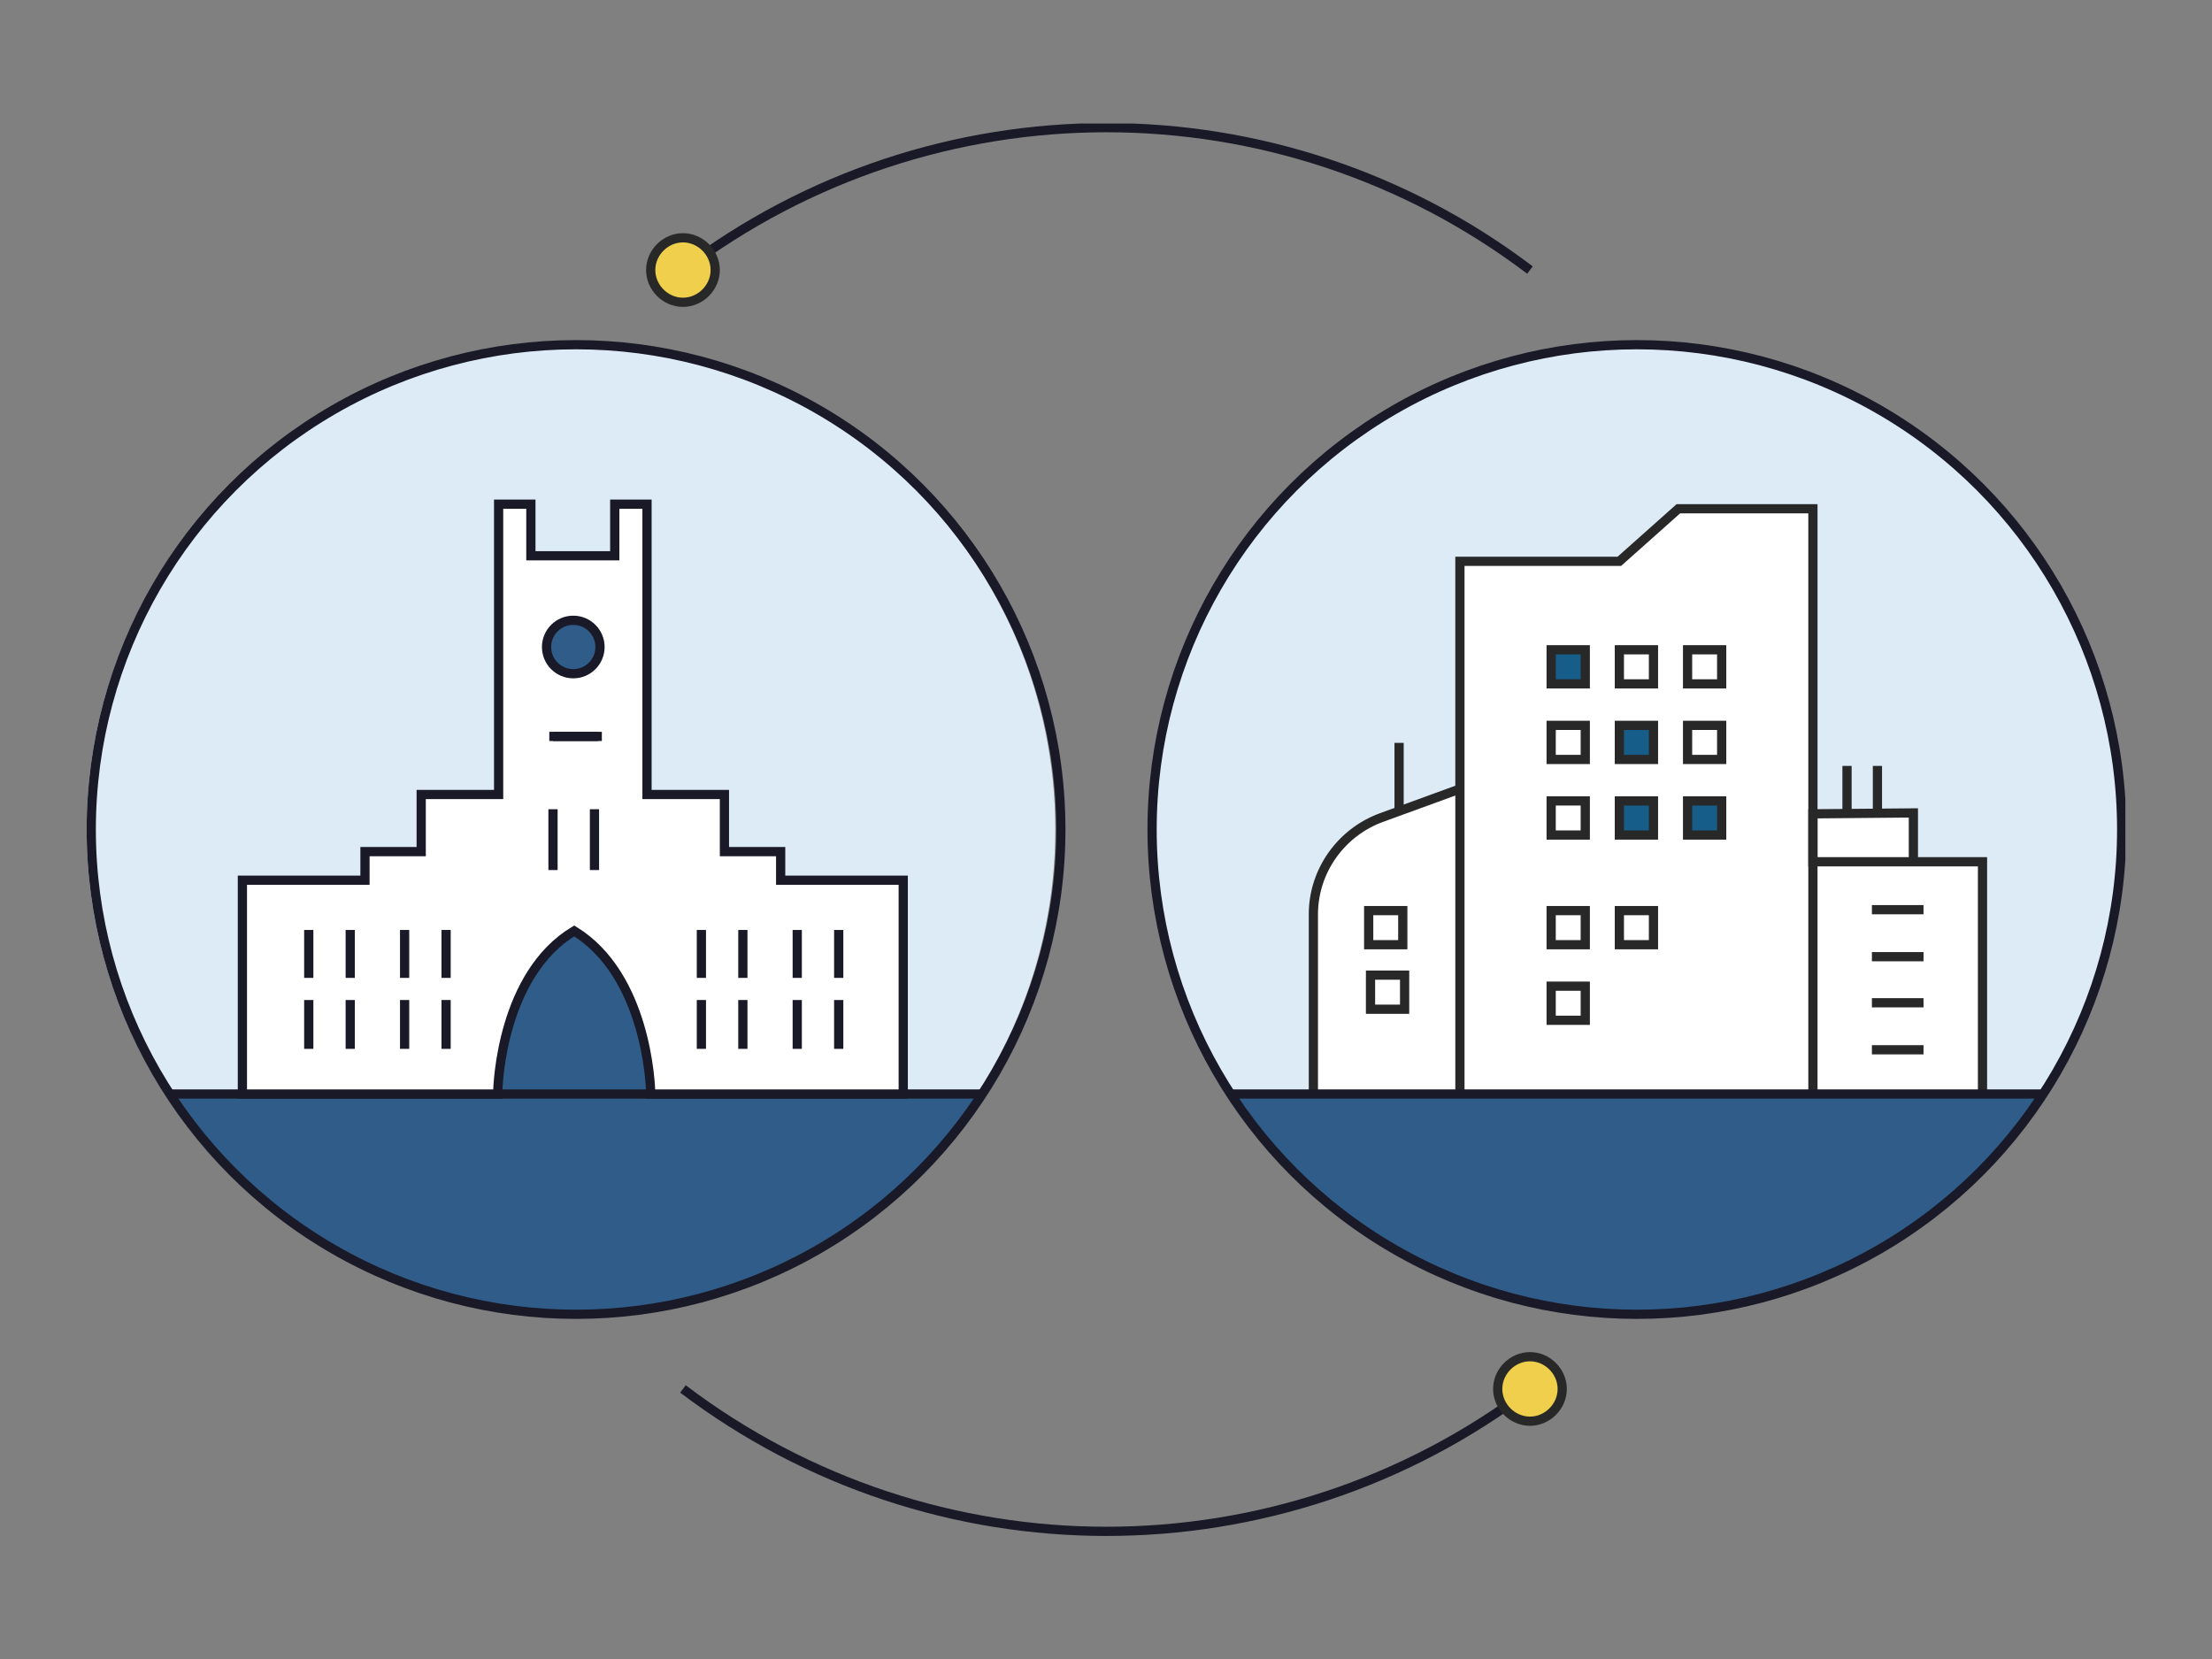 <?xml version="1.0" encoding="utf-8"?>
<!-- Generator: Adobe Illustrator 25.4.1, SVG Export Plug-In . SVG Version: 6.00 Build 0)  -->
<svg version="1.1" id="レイヤー_1" xmlns="http://www.w3.org/2000/svg" xmlns:xlink="http://www.w3.org/1999/xlink" x="0px"
	 y="0px" viewBox="0 0 240 180" style="enable-background:new 0 0 240 180;" xml:space="preserve">
<rect x="0" y="0" width="240" height="180" fill="#808080" stroke="none"/>
<style type="text/css">
	.st0{clip-path:url(#SVGID_00000048466292955896598420000000316289787951645616_);}
	.st1{fill:none;stroke:#191927;stroke-miterlimit:10;}
	.st2{fill:#DCEBF5;}
	.st3{fill:#2F5C88;}
	.st4{fill:#FFFFFF;}
	.st5{fill:none;stroke:#282828;stroke-miterlimit:10;}
	.st6{fill:#165D89;}
	.st7{fill:#EFCF4B;}
</style>
<g>
	<defs>
		<rect id="SVGID_1_" x="9.4" y="13.4" width="221.2" height="153.3"/>
	</defs>
	<clipPath id="SVGID_00000016787680006506234710000002346122883195327926_">
		<use xlink:href="#SVGID_1_"  style="overflow:visible;"/>
	</clipPath>
	<g id="グループ_2906" style="clip-path:url(#SVGID_00000016787680006506234710000002346122883195327926_);">
		<path id="パス_4626" class="st1" d="M74.1,29.3c27.2-20.6,64.7-20.6,91.9,0"/>
		<path id="パス_4627" class="st1" d="M166,150.7c-27.2,20.6-64.7,20.6-91.9,0"/>
		<path id="パス_4628" class="st2" d="M230.1,90c0,29-23.5,52.6-52.6,52.6S125,119,125,90s23.5-52.6,52.6-52.6l0,0
			C206.6,37.4,230.1,61,230.1,90"/>
		<path id="パス_4629" class="st3" d="M133.5,118.7h88.1c0,0-14,23.9-44,23.9S133.5,118.7,133.5,118.7"/>
		<path id="パス_4630" class="st4" d="M142.5,118.7V99.1l1.3-5.2l3-3.6l6.5-2.6l5.2-2.2V60.9h17.3l6.4-5.7h14.6v33.1h10.9v5.2h7.5
			v25.1L142.5,118.7z"/>
		<path id="パス_4631" class="st5" d="M158.4,85.6l-8.5,3.1c-4.4,1.6-7.4,5.8-7.4,10.5v19.5"/>
		<path id="パス_4632" class="st5" d="M207.6,93.5v-5.3l-10.9,0.1v5.2h18.4v25.1"/>
		<path id="パス_4633" class="st5" d="M158.4,118.7V60.9h17.3l6.4-5.7h14.6v63.5"/>
		<path id="パス_4644" class="st6" d="M168.3,70.5h3.7v3.7h-3.7V70.5z"/>
		<rect id="長方形_2243" x="168.3" y="70.5" class="st5" width="3.7" height="3.7"/>
		<rect id="長方形_2244" x="175.7" y="70.5" class="st5" width="3.7" height="3.7"/>
		<rect id="長方形_2245" x="183.1" y="70.5" class="st5" width="3.7" height="3.7"/>
		<rect id="長方形_2246" x="168.3" y="78.7" class="st5" width="3.7" height="3.7"/>
		<path id="パス_4645" class="st6" d="M175.7,78.7h3.7v3.7h-3.7V78.7z"/>
		<rect id="長方形_2248" x="175.7" y="78.7" class="st5" width="3.7" height="3.7"/>
		<rect id="長方形_2249" x="183.1" y="78.7" class="st5" width="3.7" height="3.7"/>
		<rect id="長方形_2250" x="168.3" y="86.9" class="st5" width="3.7" height="3.7"/>
		<path id="パス_4646" class="st6" d="M175.7,86.9h3.7v3.7h-3.7V86.9z"/>
		<rect id="長方形_2252" x="175.7" y="86.9" class="st5" width="3.7" height="3.7"/>
		<rect id="長方形_2253" x="183.1" y="86.9" class="st6" width="3.7" height="3.7"/>
		<rect id="長方形_2254" x="183.1" y="86.9" class="st5" width="3.7" height="3.7"/>
		<rect id="長方形_2255" x="168.3" y="98.8" class="st5" width="3.7" height="3.7"/>
		<rect id="長方形_2256" x="175.7" y="98.8" class="st5" width="3.7" height="3.7"/>
		<rect id="長方形_2257" x="168.3" y="107" class="st5" width="3.7" height="3.7"/>
		<rect id="長方形_2258" x="148.7" y="105.8" class="st5" width="3.7" height="3.7"/>
		<rect id="長方形_2259" x="148.5" y="98.8" class="st5" width="3.7" height="3.7"/>
		<line id="線_748" class="st5" x1="151.8" y1="87.9" x2="151.8" y2="80.6"/>
		<line id="線_749" class="st5" x1="203.1" y1="98.7" x2="208.7" y2="98.7"/>
		<line id="線_750" class="st5" x1="203.1" y1="103.8" x2="208.7" y2="103.8"/>
		<line id="線_751" class="st5" x1="203.1" y1="108.8" x2="208.7" y2="108.8"/>
		<line id="線_752" class="st5" x1="203.1" y1="113.9" x2="208.7" y2="113.9"/>
		<line id="線_753" class="st5" x1="200.4" y1="88.2" x2="200.4" y2="83.1"/>
		<line id="線_754" class="st5" x1="203.7" y1="88.2" x2="203.7" y2="83.1"/>
		<line id="線_755" class="st1" x1="133.5" y1="118.7" x2="221.6" y2="118.7"/>
		<path id="パス_4634" class="st2" d="M114.5,90c0,29-23.5,52.6-52.6,52.6S9.4,119,9.4,90c0-29,23.5-52.6,52.6-52.6c0,0,0,0,0,0
			C91,37.5,114.5,61,114.5,90"/>
		<path id="パス_4635" class="st3" d="M18.5,118.7h88.1c0,0-14,23.9-44,23.9S18.5,118.7,18.5,118.7"/>
		<path id="パス_4636" class="st3" d="M53.9,118.7c0,0,1.3-15.3,8.3-17.7c0,0,8.3,5,8.3,17.7H53.9z"/>
		<line id="線_756" class="st1" x1="18.5" y1="118.7" x2="106.6" y2="118.7"/>
		<path id="パス_4637" class="st4" d="M62.2,60.3h4.5v-5.6h3.5v31.5h8.4v6.2h6.1v3.1h13.3v23.2H70.6c0-1.1-0.5-12.9-8.3-17.7
			c-7.8,4.7-8.3,16.5-8.3,17.7H26.3V95.5h13.3v-3.1h6.1v-6.2h8.4V54.7h3.5v5.6L62.2,60.3z"/>
		<path id="パス_4638" class="st1" d="M62.2,60.3h4.5v-5.6h3.5v31.5h8.4v6.2h6.1v3.1h13.3v23.2H70.6c0-1.1-0.5-12.9-8.3-17.7
			c-7.8,4.7-8.3,16.5-8.3,17.7H26.3V95.5h13.3v-3.1h6.1v-6.2h8.4V54.7h3.5v5.6L62.2,60.3z"/>
		<line id="線_757" class="st1" x1="60" y1="79.9" x2="65.3" y2="79.9"/>
		<line id="線_758" class="st1" x1="60" y1="87.8" x2="60" y2="94.4"/>
		<line id="線_759" class="st1" x1="64.5" y1="87.8" x2="64.5" y2="94.4"/>
		<line id="線_760" class="st1" x1="33.5" y1="100.9" x2="33.5" y2="106.1"/>
		<line id="線_761" class="st1" x1="38" y1="100.9" x2="38" y2="106.1"/>
		<line id="線_762" class="st1" x1="43.9" y1="100.9" x2="43.9" y2="106.1"/>
		<line id="線_763" class="st1" x1="48.4" y1="100.9" x2="48.4" y2="106.1"/>
		<line id="線_764" class="st1" x1="33.5" y1="108.5" x2="33.5" y2="113.8"/>
		<line id="線_765" class="st1" x1="38" y1="108.5" x2="38" y2="113.8"/>
		<line id="線_766" class="st1" x1="43.9" y1="108.5" x2="43.9" y2="113.8"/>
		<line id="線_767" class="st1" x1="48.4" y1="108.5" x2="48.4" y2="113.8"/>
		<line id="線_768" class="st1" x1="64.9" y1="79.9" x2="59.6" y2="79.9"/>
		<line id="線_769" class="st1" x1="91" y1="100.9" x2="91" y2="106.1"/>
		<line id="線_770" class="st1" x1="86.5" y1="100.9" x2="86.5" y2="106.1"/>
		<line id="線_771" class="st1" x1="80.6" y1="100.9" x2="80.6" y2="106.1"/>
		<line id="線_772" class="st1" x1="76.1" y1="100.9" x2="76.1" y2="106.1"/>
		<line id="線_773" class="st1" x1="91" y1="108.5" x2="91" y2="113.8"/>
		<line id="線_774" class="st1" x1="86.5" y1="108.5" x2="86.5" y2="113.8"/>
		<line id="線_775" class="st1" x1="80.6" y1="108.5" x2="80.6" y2="113.8"/>
		<line id="線_776" class="st1" x1="76.1" y1="108.5" x2="76.1" y2="113.8"/>
		<path id="パス_4639" class="st3" d="M65.2,70.2c0,1.6-1.3,2.9-2.9,2.9s-2.9-1.3-2.9-2.9c0-1.6,1.3-2.9,2.9-2.9l0,0
			C63.8,67.3,65.2,68.6,65.2,70.2L65.2,70.2"/>
		<circle id="楕円形_229" class="st1" cx="62.2" cy="70.2" r="2.9"/>
		<circle id="楕円形_230" class="st1" cx="62.5" cy="90" r="52.6"/>
		<circle id="楕円形_231" class="st1" cx="177.6" cy="90" r="52.6"/>
		<path id="パス_4640" class="st7" d="M162.5,150.7c0,1.9,1.6,3.5,3.5,3.5c1.9,0,3.5-1.6,3.5-3.5c0-1.9-1.6-3.5-3.5-3.5
			S162.5,148.8,162.5,150.7C162.5,150.7,162.5,150.7,162.5,150.7"/>
		<path id="パス_4641" class="st5" d="M162.5,150.7c0,1.9,1.6,3.5,3.5,3.5c1.9,0,3.5-1.6,3.5-3.5c0-1.9-1.6-3.5-3.5-3.5
			S162.5,148.8,162.5,150.7C162.5,150.7,162.5,150.7,162.5,150.7z"/>
		<path id="パス_4642" class="st7" d="M70.6,29.3c0,1.9,1.6,3.5,3.5,3.5c1.9,0,3.5-1.6,3.5-3.5s-1.6-3.5-3.5-3.5
			C72.2,25.8,70.6,27.4,70.6,29.3L70.6,29.3"/>
		<path id="パス_4643" class="st5" d="M70.6,29.3c0,1.9,1.6,3.5,3.5,3.5c1.9,0,3.5-1.6,3.5-3.5s-1.6-3.5-3.5-3.5
			C72.2,25.8,70.6,27.4,70.6,29.3C70.6,29.3,70.6,29.3,70.6,29.3z"/>
	</g>
</g>
</svg>
